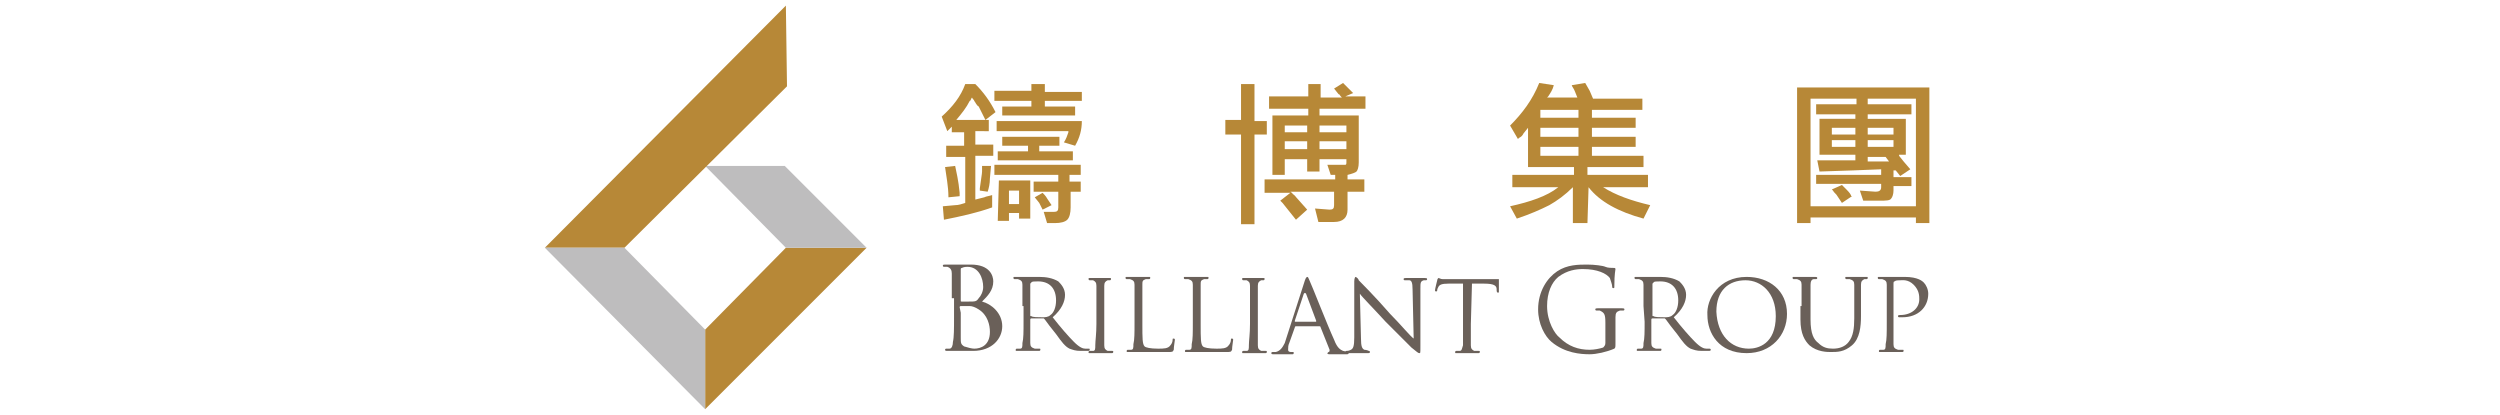 <?xml version="1.0" encoding="utf-8"?>
<!-- Generator: Adobe Illustrator 21.1.0, SVG Export Plug-In . SVG Version: 6.00 Build 0)  -->
<svg version="1.1" id="Layer_1" xmlns="http://www.w3.org/2000/svg" xmlns:xlink="http://www.w3.org/1999/xlink" x="0px" y="0px"
	 viewBox="0 0 223 37" enable-background="new 0 0 223 37" xml:space="preserve">
<g id="XMLID_3374_">
	<g id="XMLID_3381_" display="none">
		<g id="XMLID_3382_" display="inline">
			<path id="XMLID_3752_" fill="#6A6059" d="M84.9,26.4c0-1.6,0-1.9,0-2.2c0-0.3-0.1-0.5-0.4-0.6c-0.1,0-0.3,0-0.3,0s-0.1,0-0.1-0.1
				s0.1-0.1,0.2-0.1c0.5,0,1.1,0,1.1,0c0.2,0,0.6,0,1.1,0c1.7,0,2,1,2,1.5c0,0.8-0.5,1.3-0.9,1.8c0.7,0.2,1.7,0.9,1.7,2.1
				c0,1.1-0.8,2.2-2.6,2.2c-0.1,0-0.4,0-0.7,0c-0.3,0-0.6,0-0.6,0s-0.2,0-0.4,0c-0.2,0-0.4,0-0.6,0c-0.1,0-0.2,0-0.2-0.1
				c0,0,0-0.1,0.1-0.1s0.2,0,0.3,0c0.2,0,0.3-0.3,0.3-0.6C85,29.8,85,29,85,28L84.9,26.4L84.9,26.4z M85.7,26.7c0,0.1,0,0.1,0.1,0.1
				s0.2,0,0.6,0c0.6,0,0.7,0,0.9-0.3c0.2-0.2,0.4-0.6,0.4-1c0-0.8-0.4-1.7-1.4-1.7c-0.1,0-0.3,0-0.5,0.1c-0.1,0-0.1,0.1-0.1,0.1
				V26.7z M85.7,27.7c0,0.8,0,2,0,2.2c0,0.5,0,0.6,0.3,0.8c0.3,0.1,0.7,0.2,0.9,0.2c0.5,0,1.4-0.3,1.4-1.4c0-0.6-0.2-1.5-1-2
				c-0.3-0.2-0.6-0.3-0.8-0.3c-0.1,0-0.6,0-0.8,0c0,0-0.1,0-0.1,0.1L85.7,27.7L85.7,27.7z"/>
			<path id="XMLID_3748_" fill="#6A6059" d="M91.4,27.1c0-1.3,0-1.6,0-1.8c0-0.3-0.1-0.4-0.4-0.5c-0.1,0-0.2,0-0.3,0
				c0,0-0.1,0-0.1-0.1s0-0.1,0.1-0.1c0.4,0,1,0,1,0c0.1,0,0.8,0,1.1,0c0.6,0,1.2,0.1,1.7,0.4c0.2,0.2,0.6,0.6,0.6,1.2
				s-0.3,1.2-1.1,2c0.7,0.9,1.3,1.7,1.9,2.2c0.5,0.5,0.8,0.6,1,0.6s0.3,0,0.3,0c0.1,0,0.1,0,0.1,0.1s-0.1,0.1-0.2,0.1h-0.6
				c-0.5,0-0.7-0.1-0.9-0.2c-0.4-0.2-0.7-0.6-1.2-1.3c-0.4-0.5-0.8-1-1-1.2l-0.1-0.1h-1.1c0,0-0.1,0-0.1,0.1v0.2c0,0.8,0,1.5,0,1.8
				s0.1,0.4,0.4,0.5c0.1,0,0.3,0,0.4,0s0.1,0,0.1,0.1c0,0,0,0.1-0.1,0.1c-0.5,0-1,0-1.1,0c0,0-0.6,0-0.9,0c-0.1,0-0.1,0-0.1-0.1
				c0,0,0-0.1,0.1-0.1s0.2,0,0.3,0c0.2,0,0.2-0.2,0.2-0.5c0.1-0.4,0.1-1,0.1-1.9v-1.5H91.4z M92.2,27.9c0,0.1,0,0.1,0.1,0.1
				c0.1,0.1,0.6,0.1,1,0.1c0.2,0,0.5,0,0.7-0.2c0.3-0.2,0.5-0.7,0.5-1.3c0-1.1-0.6-1.7-1.5-1.7c-0.3,0-0.5,0-0.6,0.1l-0.1,0.1
				L92.2,27.9L92.2,27.9z"/>
			<path id="XMLID_3717_" fill="#6A6059" d="M99,28.6c0,0.8,0,1.5,0,1.9c0,0.3,0.1,0.4,0.3,0.5c0.1,0,0.3,0,0.4,0s0.1,0,0.1,0.1
				c0,0,0,0.1-0.1,0.1c-0.5,0-1.1,0-1.1,0c-0.1,0-0.6,0-0.9,0c-0.1,0-0.1,0-0.1-0.1c0,0,0-0.1,0.1-0.1s0.2,0,0.3,0
				c0.2,0,0.2-0.2,0.2-0.5c0-0.4,0.1-1,0.1-1.9v-1.5c0-1.3,0-1.6,0-1.8c0-0.3-0.1-0.4-0.3-0.5c-0.1,0-0.2,0-0.3,0c0,0-0.1,0-0.1-0.1
				s0-0.1,0.1-0.1c0.3,0,0.8,0,0.9,0c0,0,0.6,0,0.9,0c0.1,0,0.1,0,0.1,0.1c0,0,0,0.1-0.1,0.1s-0.1,0-0.2,0C99.1,24.9,99,25,99,25.3
				s0,0.5,0,1.8V28.6z"/>
			<path id="XMLID_3715_" fill="#6A6059" d="M102.4,28.7c0,1.3,0,1.8,0.2,1.9c0.1,0.1,0.5,0.2,1.2,0.2c0.5,0,0.9,0,1.1-0.3
				c0.1-0.1,0.2-0.3,0.2-0.5c0-0.1,0-0.1,0.1-0.1c0,0,0.1,0,0.1,0.1s-0.1,0.6-0.1,0.9c-0.1,0.2-0.1,0.2-0.6,0.2c-0.6,0-1.1,0-1.5,0
				s-0.7,0-1,0c0,0-0.2,0-0.4,0c-0.2,0-0.4,0-0.5,0s-0.1,0-0.1-0.1c0,0,0-0.1,0.1-0.1s0.2,0,0.3,0c0.2,0,0.2-0.2,0.2-0.5
				c0.1-0.4,0.1-1,0.1-1.9V27c0-1.3,0-1.6,0-1.8c0-0.3-0.1-0.4-0.4-0.5c-0.1,0-0.2,0-0.3,0c0,0-0.1,0-0.1-0.1s0-0.1,0.1-0.1
				c0.4,0,1,0,1,0s0.7,0,1,0c0.1,0,0.1,0,0.1,0.1c0,0,0,0.1-0.1,0.1s-0.2,0-0.3,0c-0.3,0.1-0.3,0.2-0.3,0.5s0,0.5,0,1.8L102.4,28.7
				L102.4,28.7z"/>
			<path id="XMLID_3711_" fill="#6A6059" d="M107.5,28.7c0,1.3,0,1.8,0.2,1.9c0.1,0.1,0.5,0.2,1.2,0.2c0.5,0,0.9,0,1.1-0.3
				c0.1-0.1,0.2-0.3,0.2-0.5c0-0.1,0-0.1,0.1-0.1c0,0,0.1,0,0.1,0.1s-0.1,0.6-0.1,0.9c-0.1,0.2-0.1,0.2-0.6,0.2c-0.6,0-1.1,0-1.5,0
				s-0.7,0-1,0c0,0-0.2,0-0.4,0c-0.2,0-0.4,0-0.5,0s-0.1,0-0.1-0.1c0,0,0-0.1,0.1-0.1s0.2,0,0.3,0c0.2,0,0.2-0.2,0.2-0.5
				c0.1-0.4,0.1-1,0.1-1.9V27c0-1.3,0-1.6,0-1.8c0-0.3-0.1-0.4-0.4-0.5c-0.1,0-0.2,0-0.3,0c0,0-0.1,0-0.1-0.1s0-0.1,0.1-0.1
				c0.4,0,1,0,1,0s0.7,0,1,0c0.1,0,0.1,0,0.1,0.1c0,0,0,0.1-0.1,0.1s-0.2,0-0.3,0c-0.3,0.1-0.3,0.2-0.3,0.5s0,0.5,0,1.8L107.5,28.7
				L107.5,28.7z"/>
			<path id="XMLID_3702_" fill="#6A6059" d="M112.9,28.6c0,0.8,0,1.5,0,1.9c0,0.3,0.1,0.4,0.3,0.5c0.1,0,0.3,0,0.4,0s0.1,0,0.1,0.1
				c0,0,0,0.1-0.1,0.1c-0.5,0-1.1,0-1.1,0c-0.1,0-0.6,0-0.9,0c-0.1,0-0.1,0-0.1-0.1c0,0,0-0.1,0.1-0.1s0.2,0,0.3,0
				c0.2,0,0.2-0.2,0.2-0.5c0-0.4,0.1-1,0.1-1.9v-1.5c0-1.3,0-1.6,0-1.8c0-0.3-0.1-0.4-0.3-0.5c-0.1,0-0.2,0-0.3,0c0,0-0.1,0-0.1-0.1
				s0-0.1,0.1-0.1c0.3,0,0.8,0,0.9,0c0,0,0.6,0,0.9,0c0.1,0,0.1,0,0.1,0.1c0,0,0,0.1-0.1,0.1s-0.1,0-0.2,0c-0.2,0.1-0.3,0.2-0.3,0.5
				s0,0.5,0,1.8V28.6z"/>
			<path id="XMLID_3594_" fill="#6A6059" d="M117.3,24.8c0.1-0.3,0.2-0.3,0.2-0.3c0.1,0,0.1,0.1,0.2,0.3c0.2,0.4,1.6,3.9,2.1,5.2
				c0.3,0.8,0.6,0.9,0.8,0.9c0.1,0,0.3,0.1,0.4,0.1s0.1,0,0.1,0.1s-0.1,0.1-0.2,0.1s-0.8,0-1.4,0c-0.2,0-0.3,0-0.3-0.1
				c0,0,0,0,0.1-0.1c0.1,0,0.1-0.1,0.1-0.2l-0.8-2c0,0,0-0.1-0.1-0.1h-2c0,0-0.1,0-0.1,0.1l-0.5,1.4c-0.1,0.2-0.1,0.4-0.1,0.6
				s0.2,0.2,0.3,0.2h0.1c0.1,0,0.1,0,0.1,0.1s-0.1,0.1-0.1,0.1c-0.2,0-0.7,0-0.8,0c-0.1,0-0.5,0-0.9,0c-0.1,0-0.2,0-0.2-0.1
				c0,0,0-0.1,0.1-0.1s0.2,0,0.3,0c0.4-0.1,0.6-0.4,0.7-0.8L117.3,24.8z M118.3,28.4C118.4,28.4,118.4,28.4,118.3,28.4l-0.8-2.4
				c-0.1-0.1-0.1-0.1-0.2,0l-0.8,2.3v0.1H118.3z"/>
			<path id="XMLID_3536_" fill="#6A6059" d="M122.7,30c0,0.7,0.1,0.9,0.3,1c0.2,0,0.4,0.1,0.4,0.1s0.1,0,0.1,0.1s-0.1,0.1-0.2,0.1
				c-0.5,0-0.9,0-0.9,0c-0.1,0-0.5,0-0.9,0c-0.1,0-0.1,0-0.1-0.1c0,0,0-0.1,0.1-0.1s0.2,0,0.4-0.1c0.2-0.1,0.3-0.3,0.3-1.1V25
				c0-0.3,0.1-0.4,0.1-0.4c0.1,0,0.3,0.2,0.3,0.3c0.1,0.1,1.4,1.5,2.8,2.9c0.9,0.9,1.8,1.9,2.1,2.2l-0.1-4.3c0-0.6-0.1-0.7-0.3-0.8
				c-0.2,0-0.4,0-0.4,0c-0.1,0-0.1-0.1-0.1-0.1c0-0.1,0.1-0.1,0.2-0.1c0.4,0,0.8,0,0.9,0s0.4,0,0.8,0c0.1,0,0.2,0,0.2,0.1
				c0,0,0,0.1-0.1,0.1c0,0-0.1,0-0.2,0c-0.3,0.1-0.3,0.2-0.3,0.7v5c0,0.6,0,0.6-0.1,0.6s-0.2-0.1-0.7-0.5c-0.1-0.1-1.4-1.3-2.3-2.3
				c-1-1.1-2-2.1-2.3-2.4L122.7,30z"/>
			<path id="XMLID_3530_" fill="#6A6059" d="M132.3,28.6c0,0.8,0,1.5,0,1.9c0,0.3,0.1,0.4,0.3,0.5c0.1,0,0.3,0,0.4,0
				c0.1,0,0.1,0,0.1,0.1c0,0,0,0.1-0.1,0.1c-0.5,0-1,0-1.1,0c0,0-0.7,0-0.9,0c-0.1,0-0.1,0-0.1-0.1c0,0,0-0.1,0.1-0.1s0.2,0,0.3,0
				c0.2,0,0.2-0.2,0.3-0.5c0-0.4,0-1,0-1.9V25h-1.3c-0.6,0-0.8,0.1-0.9,0.3c-0.1,0.2-0.1,0.2-0.1,0.3c0,0.1-0.1,0.1-0.1,0.1
				s-0.1,0-0.1-0.1s0.2-0.9,0.2-0.9c0-0.1,0.1-0.2,0.1-0.2c0.1,0,0.2,0.1,0.4,0.1c0.3,0,0.6,0,0.7,0h3.3c0.3,0,0.5,0,0.6,0
				s0.2,0,0.3,0v0.1c0,0.3,0,0.9,0,1s0,0.1-0.1,0.1s-0.1,0-0.1-0.2v-0.1c0-0.3-0.2-0.5-1.1-0.5h-1.1L132.3,28.6L132.3,28.6z"/>
			<path id="XMLID_3527_" fill="#6A6059" d="M144.5,28.6c0-0.8-0.1-0.9-0.5-1c-0.1,0-0.3,0-0.3,0s-0.1,0-0.1-0.1s0.1-0.1,0.2-0.1
				c0.5,0,1.1,0,1.1,0c0.1,0,0.7,0,1,0c0.1,0,0.2,0,0.2,0.1c0,0,0,0.1-0.1,0.1s-0.1,0-0.3,0c-0.3,0.1-0.4,0.2-0.4,0.6
				c0,0.3,0,0.6,0,1v1.1c0,0.5,0,0.5-0.1,0.5c-0.6,0.3-1.6,0.5-2.1,0.5c-0.8,0-2.2-0.1-3.3-1.1c-0.6-0.5-1.2-1.6-1.2-2.9
				c0-1.6,0.8-2.8,1.7-3.3c0.9-0.6,1.9-0.6,2.7-0.6c0.6,0,1.4,0.1,1.5,0.2c0.2,0.1,0.6,0.1,0.8,0.1c0.1,0,0.1,0.1,0.1,0.1
				c0,0.1-0.1,0.4-0.1,1.4c0,0.2,0,0.2-0.1,0.2s-0.1-0.1-0.1-0.2s-0.1-0.4-0.2-0.7c-0.3-0.4-1.1-0.8-2.4-0.8c-0.6,0-1.4,0.1-2.2,0.7
				c-0.6,0.5-1,1.4-1,2.6c0,1.4,0.7,2.4,1.1,2.8c0.8,0.8,1.7,1.1,2.6,1.1c0.4,0,0.9-0.1,1.1-0.2c0.1-0.1,0.2-0.2,0.2-0.4v-1.7H144.5
				z"/>
			<path id="XMLID_3496_" fill="#6A6059" d="M148.2,27.1c0-1.3,0-1.6,0-1.8c0-0.3-0.1-0.4-0.4-0.5c-0.1,0-0.2,0-0.3,0
				c0,0-0.1,0-0.1-0.1s0-0.1,0.1-0.1c0.4,0,1,0,1,0c0.1,0,0.8,0,1.1,0c0.6,0,1.2,0.1,1.7,0.4c0.2,0.2,0.6,0.6,0.6,1.2
				s-0.3,1.2-1.1,2c0.7,0.9,1.3,1.7,1.9,2.2c0.5,0.5,0.8,0.6,1,0.6s0.3,0,0.3,0c0.1,0,0.1,0,0.1,0.1s-0.1,0.1-0.2,0.1h-0.6
				c-0.5,0-0.7-0.1-0.9-0.2c-0.4-0.2-0.7-0.6-1.2-1.3c-0.4-0.5-0.8-1-1-1.2l-0.1-0.1H149c0,0-0.1,0-0.1,0.1v0.2c0,0.8,0,1.5,0,1.8
				s0.1,0.4,0.4,0.5c0.1,0,0.3,0,0.4,0c0.1,0,0.1,0,0.1,0.1c0,0,0,0.1-0.1,0.1c-0.5,0-1,0-1.1,0c0,0-0.6,0-0.9,0
				c-0.1,0-0.1,0-0.1-0.1c0,0,0-0.1,0.1-0.1s0.2,0,0.3,0c0.2,0,0.2-0.2,0.2-0.5c0.1-0.4,0.1-1,0.1-1.9L148.2,27.1L148.2,27.1z
				 M149,27.9c0,0.1,0,0.1,0.1,0.1c0.1,0.1,0.6,0.1,1,0.1c0.2,0,0.5,0,0.7-0.2c0.3-0.2,0.5-0.7,0.5-1.3c0-1.1-0.6-1.7-1.5-1.7
				c-0.3,0-0.5,0-0.6,0.1l-0.1,0.1L149,27.9L149,27.9z"/>
			<path id="XMLID_3387_" fill="#6A6059" d="M157.6,24.5c2,0,3.5,1.2,3.5,3.2c0,1.9-1.4,3.5-3.6,3.5c-2.4,0-3.5-1.8-3.5-3.4
				C154.1,26.5,155.2,24.5,157.6,24.5z M157.8,30.9c0.8,0,2.4-0.4,2.4-2.9c0-2.1-1.2-3.1-2.7-3.1s-2.5,0.9-2.5,2.8
				C155,29.6,156.2,30.9,157.8,30.9z"/>
			<path id="XMLID_3385_" fill="#6A6059" d="M162.8,27.1c0-1.3,0-1.6,0-1.8c0-0.3-0.1-0.4-0.4-0.5c-0.1,0-0.2,0-0.3,0
				c0,0-0.1,0-0.1-0.1s0-0.1,0.1-0.1c0.4,0,0.9,0,1,0s0.6,0,0.9,0c0.1,0,0.2,0,0.2,0.1c0,0,0,0.1-0.1,0.1s-0.1,0-0.2,0
				c-0.2,0-0.3,0.2-0.3,0.5s0,0.5,0,1.8v1.2c0,1.2,0.3,1.8,0.7,2.1c0.4,0.4,0.8,0.5,1.3,0.5s1.1-0.2,1.4-0.6
				c0.4-0.5,0.5-1.2,0.5-2.1v-1.1c0-1.3,0-1.6,0-1.8c0-0.3-0.1-0.4-0.4-0.5c-0.1,0-0.2,0-0.3,0c0,0-0.1,0-0.1-0.1s0-0.1,0.1-0.1
				c0.4,0,0.9,0,1,0s0.5,0,0.7,0c0.1,0,0.1,0,0.1,0.1c0,0,0,0.1-0.1,0.1s-0.1,0-0.2,0c-0.2,0.1-0.3,0.2-0.3,0.5s0,0.5,0,1.8V28
				c0,0.9-0.1,2-0.8,2.6c-0.6,0.6-1.3,0.6-1.9,0.6c-0.3,0-1.2,0-1.8-0.6c-0.4-0.4-0.8-1-0.8-2.2v-1.3H162.8z"/>
			<path id="XMLID_3383_" fill="#6A6059" d="M170.6,27.1c0-1.3,0-1.6,0-1.8c0-0.3-0.1-0.4-0.4-0.5c-0.1,0-0.2,0-0.3,0
				c0,0-0.1,0-0.1-0.1s0-0.1,0.1-0.1c0.4,0,1,0,1,0c0.2,0,0.9,0,1.3,0c1.1,0,1.5,0.4,1.7,0.5c0.2,0.2,0.4,0.6,0.4,1
				c0,1.2-0.9,2-2.3,2c-0.1,0-0.2,0-0.3,0c0,0-0.1,0-0.1-0.1s0.1-0.1,0.2-0.1c1,0,1.6-0.6,1.6-1.4c0-0.3,0-0.8-0.5-1.3
				s-1-0.4-1.2-0.4s-0.4,0-0.5,0.1c-0.1,0-0.1,0.1-0.1,0.2v3.5c0,0.8,0,1.5,0,1.9c0,0.3,0.1,0.4,0.4,0.5c0.1,0,0.3,0,0.4,0
				c0.1,0,0.1,0,0.1,0.1c0,0,0,0.1-0.1,0.1c-0.5,0-1.1,0-1.1,0s-0.6,0-0.9,0c-0.1,0-0.1,0-0.1-0.1c0,0,0-0.1,0.1-0.1s0.2,0,0.3,0
				c0.2,0,0.2-0.2,0.2-0.5c0.1-0.4,0.1-1,0.1-1.9v-1.5H170.6z"/>
		</g>
		<g id="XMLID_6249_" display="inline">
			<g id="XMLID_6250_">
				<path id="XMLID_6353_" fill="#B88836" d="M88.6,18.7c-1.4,0.5-2.9,0.8-4.4,1.1L84,18.6l1.1-0.1c0.3,0,0.6-0.1,0.9-0.2v-4.2h-1.8
					V13H86v-1.2h-1.1v-0.5l-0.4,0.4L84,10.5c1-0.9,1.7-1.9,2.1-2.9H87c0.7,0.7,1.3,1.5,1.8,2.5l-0.9,0.7l-0.6-1.2
					C87.2,9.4,87,9.2,86.9,9c0-0.1-0.1-0.2-0.2-0.3C86.6,8.8,86.6,9,86.5,9c-0.3,0.6-0.7,1.1-1.2,1.7h3v1H87V13h1.6v1.1H87v4
					l0.8-0.2c0.2-0.1,0.5-0.1,0.7-0.2L88.6,18.7z M84.6,17.8c0-1.1-0.2-2-0.3-2.7l0.9-0.1c0.1,0.5,0.3,1.3,0.4,2.4
					c0,0.1,0,0.2,0,0.3L84.6,17.8z M88.5,14.9L88.4,16c0,0.5-0.1,1-0.2,1.3l-0.9-0.1c0-0.1,0-0.2,0-0.2c0.1-0.8,0.2-1.3,0.2-1.5
					c0-0.3,0-0.4,0-0.5L88.5,14.9z M93.3,7.5v0.7h3.3v0.9h-3.3v0.5h2.8v0.9h-6.6V9.6h2.7V9.1h-3.4V8.2h3.4V7.5H93.3z M95.7,17.3v1.2
					v0.2c0,0.5-0.1,0.9-0.3,1.1c-0.2,0.2-0.6,0.3-1.2,0.3h-0.7l-0.3-1h1c0.3,0,0.4-0.1,0.4-0.4v-1.4h-2.3v-0.9h2.2v-0.6h-5.8v-0.9
					h7.8v0.9h-1v0.6h1v0.9C96.5,17.3,95.7,17.3,95.7,17.3z M95,12.8c0.2-0.3,0.3-0.6,0.4-0.9c0,0,0,0,0-0.1h-6.5v-0.9h7.7
					c0,0.8-0.2,1.5-0.6,2.2L95,12.8z M94.7,12.3v0.8h-1.8v0.5H96v0.8h-7v-0.8h2.7v-0.5h-2.3v-0.8H94.7z M89.1,16.3H92v3.5h-1v-0.6
					h-0.9V20h-1V16.3z M91,17.1h-0.9v1.2H91V17.1z M93.1,18.9c-0.1-0.2-0.2-0.4-0.3-0.6l-0.4-0.5l0.7-0.4c0.1,0.1,0.3,0.3,0.4,0.5
					l0.4,0.6L93.1,18.9z"/>
				<path id="XMLID_6268_" fill="#B88836" d="M101.2,12v-1.2h1.4V7.5h1.2v3.3h1.1V12h-1.1v8.1h-1.2V12H101.2z M109.8,7.5v1.2h1.9
					l-0.1-0.1c-0.1-0.1-0.1-0.2-0.2-0.2L111,8l0.9-0.5l0.5,0.4c0.1,0.1,0.2,0.2,0.4,0.4l0.1,0.1L112,8.7h1.8v1.1h-4.1v0.6h3.5v4v0.3
					c0,0.4-0.1,0.7-0.2,0.8s-0.4,0.2-0.8,0.3v0.4h1.6v1.1h-1.6v1.3v0.3c0,0.8-0.4,1.1-1.2,1.1h-1.4l-0.3-1.2l1.3,0.1
					c0.3,0,0.4-0.1,0.4-0.4v-1.2h-3.9c0.1,0.1,0.2,0.1,0.2,0.2c0.2,0.1,0.3,0.3,0.5,0.5l0.8,0.9l-1,0.9c-0.4-0.5-0.8-1-1.3-1.5
					l-0.2-0.2l0.9-0.7h-2.4v-1.1h6.4v-0.4h-0.4l-0.3-0.9h1.3c0.1,0,0.2,0,0.3,0c0.1,0,0.1-0.1,0.1-0.3v-0.2h-2.4v1.2h-1.2v-1.2h-2.1
					v1.4h-1.1v-5.4h3.2V9.7H105v-1h3.6V7.5H109.8z M108.6,11.9v-0.6h-2.1v0.6H108.6z M108.6,13.4v-0.7h-2.1v0.7H108.6z M112.1,11.9
					v-0.6h-2.4v0.6H112.1z M112.1,13.4v-0.7h-2.4v0.7H112.1z"/>
				<path id="XMLID_6260_" fill="#B88836" d="M125.4,20.1h-1.3v-3.3c-0.7,0.7-1.4,1.2-2.1,1.6c-0.8,0.4-1.8,0.8-3,1.2l-0.6-1.1
					c1.9-0.4,3.3-0.9,4.4-1.7h-4.2v-1.1h5.5V15H120v-3.6l-0.4,0.5c-0.1,0.2-0.2,0.3-0.4,0.4l-0.1,0.1l-0.8-1.2
					c1.1-1.1,2-2.4,2.7-3.8l1.3,0.2c-0.1,0.4-0.3,0.7-0.5,1c0,0,0,0.1-0.1,0.1h2.7l-0.2-0.5c-0.1-0.3-0.3-0.5-0.3-0.6l1.3-0.2
					l0.4,0.7l0.3,0.7h4.4v1h-4.5v0.7h3.9v0.9h-3.9v0.8h3.9v0.9h-3.9V14h4.7v1.1h-5.1v0.7h5.4v1.1h-4.1c1.1,0.7,2.5,1.3,4.3,1.6
					l-0.6,1.2c-2.3-0.6-3.9-1.6-5-2.8C125.4,16.9,125.4,20.1,125.4,20.1z M124.7,10.6V9.9h-3.4v0.7
					C121.3,10.6,124.7,10.6,124.7,10.6z M124.7,12.3v-0.8h-3.4v0.8H124.7z M124.7,14v-0.8h-3.4V14H124.7z"/>
				<path id="XMLID_6251_" fill="#B88836" d="M135.9,7.8h11.9v12.3h-1.2v-0.6H137v0.6h-1.2V7.8H135.9z M145.1,14l0.4,0.5l0.6,0.7
					l-0.9,0.6l-0.4-0.5h-0.2v0.6h1.7v0.9h-1.7v0.4v0.2c0,0.3-0.1,0.6-0.2,0.7c-0.2,0.2-0.5,0.2-1,0.2h-1.5l-0.3-0.9l1.4,0.1
					c0.3,0,0.5-0.1,0.5-0.4v-0.3h-5.9v-0.9h5.9v-0.6l-2.6,0.1l-3,0.1l-0.2-1h1.8h1.8V14H138v-3.3h3.2v-0.5h-3.6V9.4h3.6V8.8h-4.1
					v9.7h9.6V8.8h-4.4v0.5h3.9v0.9h-4v0.5h3.4V14H145.1z M140,18.3l-0.4-0.6c-0.1-0.2-0.3-0.3-0.4-0.5l-0.1-0.1l0.9-0.4l0.4,0.4
					c0.1,0.1,0.3,0.3,0.4,0.5l0.1,0.1L140,18.3z M139.1,11.5V12h2.2v-0.6h-2.2V11.5z M139.1,12.6v0.6h2.2v-0.6H139.1z M142.3,11.5
					V12h2.4v-0.6h-2.4V11.5z M142.3,12.6v0.6h2.4v-0.6H142.3z M142.3,14v0.5h1.1h0.9l-0.3-0.4h-1.7V14z"/>
			</g>
		</g>
	</g>
	<g id="XMLID_3375_">
		<g id="XMLID_3376_">
			<polygon id="XMLID_3380_" fill="#B78837" points="77.3,22.1 62.9,36.5 62.9,29.4 70.1,22.1 			"/>
			<polygon id="XMLID_3379_" fill="#BEBDBE" points="70,14.8 77.3,22.1 70.1,22.1 62.9,14.8 			"/>
			<polygon id="XMLID_3378_" fill="#B78837" points="48.6,22.1 70.1,0.5 70.2,7.7 55.7,22.1 			"/>
			<polygon id="XMLID_3377_" fill="#BEBDBE" points="62.9,36.5 48.6,22.1 55.7,22.1 62.9,29.4 			"/>
		</g>
	</g>
	<g>
		<path fill="#6A6059" d="M84.9,26.6c0-1.6,0-1.9,0-2.2c0-0.3-0.1-0.5-0.4-0.6c-0.1,0-0.3,0-0.3,0s-0.1,0-0.1-0.1s0.1-0.1,0.2-0.1
			c0.5,0,1.1,0,1.2,0c0.2,0,0.6,0,1.1,0c1.7,0,2,1,2,1.5c0,0.8-0.5,1.3-1,1.8c0.8,0.2,1.8,1,1.8,2.2c0,1.1-0.9,2.2-2.6,2.2
			c-0.1,0-0.4,0-0.7,0c-0.3,0-0.6,0-0.6,0s-0.2,0-0.4,0c-0.2,0-0.4,0-0.6,0c-0.1,0-0.2,0-0.2-0.1c0,0,0-0.1,0.1-0.1s0.2,0,0.3,0
			c0.2,0,0.3-0.3,0.3-0.6c0.1-0.4,0.1-1.2,0.1-2.2v-1.7H84.9z M85.7,26.8c0,0.1,0,0.1,0.1,0.1s0.2,0,0.6,0c0.6,0,0.7,0,0.9-0.3
			c0.2-0.2,0.4-0.6,0.4-1c0-0.8-0.4-1.8-1.4-1.8c-0.1,0-0.3,0-0.5,0.1c-0.1,0-0.1,0.1-0.1,0.1V26.8z M85.7,27.9c0,0.8,0,2.1,0,2.2
			c0,0.5,0,0.6,0.3,0.8c0.3,0.1,0.7,0.2,0.9,0.2c0.6,0,1.4-0.3,1.4-1.5c0-0.6-0.2-1.5-1-2c-0.3-0.2-0.6-0.3-0.8-0.3
			c-0.1,0-0.6,0-0.8,0c0,0-0.1,0-0.1,0.1L85.7,27.9L85.7,27.9z"/>
		<path fill="#6A6059" d="M91.2,27.3c0-1.3,0-1.6,0-1.9s-0.1-0.4-0.4-0.5c-0.1,0-0.2,0-0.3,0c0,0-0.1,0-0.1-0.1s0-0.1,0.1-0.1
			c0.4,0,1,0,1.1,0s0.8,0,1.1,0c0.6,0,1.2,0.1,1.7,0.4c0.2,0.2,0.6,0.6,0.6,1.2s-0.3,1.3-1.1,2c0.7,0.9,1.4,1.7,1.9,2.2
			s0.8,0.6,1,0.6s0.3,0,0.3,0c0.1,0,0.1,0,0.1,0.1s-0.1,0.1-0.2,0.1h-0.6c-0.5,0-0.7-0.1-1-0.2c-0.4-0.2-0.7-0.6-1.2-1.3
			c-0.4-0.5-0.8-1-1-1.3l-0.1-0.1H92c0,0-0.1,0-0.1,0.1v0.2c0,0.8,0,1.5,0,1.9c0,0.3,0.1,0.4,0.4,0.5c0.1,0,0.3,0,0.4,0
			s0.1,0,0.1,0.1c0,0,0,0.1-0.1,0.1c-0.5,0-1.1,0-1.1,0s-0.6,0-0.9,0c-0.1,0-0.1,0-0.1-0.1c0,0,0-0.1,0.1-0.1s0.2,0,0.3,0
			c0.2,0,0.2-0.2,0.2-0.5c0.1-0.4,0.1-1,0.1-1.9v-1.4H91.2z M91.9,28.1c0,0.1,0,0.1,0.1,0.1c0.1,0.1,0.6,0.1,1,0.1
			c0.2,0,0.5,0,0.7-0.2c0.3-0.2,0.5-0.7,0.5-1.3c0-1.1-0.6-1.7-1.6-1.7c-0.3,0-0.6,0-0.6,0.1l-0.1,0.1V28.1z"/>
		<path fill="#6A6059" d="M98.5,28.9c0,0.8,0,1.5,0,1.9c0,0.3,0.1,0.4,0.3,0.5c0.1,0,0.3,0,0.4,0s0.1,0,0.1,0.1c0,0,0,0.1-0.1,0.1
			c-0.5,0-1.1,0-1.1,0c-0.1,0-0.6,0-0.9,0c-0.1,0-0.1,0-0.1-0.1c0,0,0-0.1,0.1-0.1s0.2,0,0.3,0c0.2,0,0.2-0.2,0.2-0.5
			c0-0.4,0.1-1,0.1-1.9v-1.5c0-1.3,0-1.6,0-1.9s-0.1-0.4-0.3-0.5c-0.1,0-0.2,0-0.3,0c0,0-0.1,0-0.1-0.1s0-0.1,0.1-0.1
			c0.3,0,0.9,0,0.9,0s0.6,0,0.9,0c0.1,0,0.1,0,0.1,0.1c0,0,0,0.1-0.1,0.1s-0.1,0-0.2,0c-0.2,0.1-0.3,0.2-0.3,0.5s0,0.5,0,1.9V28.9z"
			/>
		<path fill="#6A6059" d="M101.9,28.9c0,1.3,0,1.8,0.2,2c0.1,0.1,0.5,0.2,1.2,0.2c0.5,0,0.9,0,1.1-0.3c0.1-0.1,0.2-0.3,0.2-0.5
			c0-0.1,0-0.1,0.1-0.1c0,0,0.1,0,0.1,0.1s-0.1,0.6-0.1,0.9c-0.1,0.2-0.1,0.2-0.6,0.2c-0.6,0-1.1,0-1.6,0c-0.4,0-0.7,0-1,0
			c0,0-0.2,0-0.4,0c-0.2,0-0.4,0-0.5,0s-0.1,0-0.1-0.1c0,0,0-0.1,0.1-0.1s0.2,0,0.3,0c0.2,0,0.2-0.2,0.2-0.5c0.1-0.4,0.1-1,0.1-1.9
			v-1.5c0-1.3,0-1.6,0-1.9s-0.1-0.4-0.4-0.5c-0.1,0-0.2,0-0.3,0c0,0-0.1,0-0.1-0.1s0-0.1,0.1-0.1c0.4,0,1,0,1,0s0.7,0,1,0
			c0.1,0,0.1,0,0.1,0.1c0,0,0,0.1-0.1,0.1s-0.2,0-0.3,0c-0.3,0.1-0.3,0.2-0.3,0.5s0,0.5,0,1.9L101.9,28.9L101.9,28.9z"/>
		<path fill="#6A6059" d="M107.1,28.9c0,1.3,0,1.8,0.2,2c0.1,0.1,0.5,0.2,1.2,0.2c0.5,0,0.9,0,1.1-0.3c0.1-0.1,0.2-0.3,0.2-0.5
			c0-0.1,0-0.1,0.1-0.1c0,0,0.1,0,0.1,0.1s-0.1,0.6-0.1,0.9c-0.1,0.2-0.1,0.2-0.6,0.2c-0.6,0-1.1,0-1.6,0c-0.4,0-0.7,0-1,0
			c0,0-0.2,0-0.4,0c-0.2,0-0.4,0-0.5,0s-0.1,0-0.1-0.1c0,0,0-0.1,0.1-0.1s0.2,0,0.3,0c0.2,0,0.2-0.2,0.2-0.5c0.1-0.4,0.1-1,0.1-1.9
			v-1.5c0-1.3,0-1.6,0-1.9s-0.1-0.4-0.4-0.5c-0.1,0-0.2,0-0.3,0c0,0-0.1,0-0.1-0.1s0-0.1,0.1-0.1c0.4,0,1,0,1,0s0.7,0,1,0
			c0.1,0,0.1,0,0.1,0.1c0,0,0,0.1-0.1,0.1s-0.2,0-0.3,0c-0.3,0.1-0.3,0.2-0.3,0.5s0,0.5,0,1.9L107.1,28.9L107.1,28.9z"/>
		<path fill="#6A6059" d="M112.2,28.9c0,0.8,0,1.5,0,1.9c0,0.3,0.1,0.4,0.3,0.5c0.1,0,0.3,0,0.4,0s0.1,0,0.1,0.1c0,0,0,0.1-0.1,0.1
			c-0.5,0-1.1,0-1.1,0c-0.1,0-0.6,0-0.9,0c-0.1,0-0.1,0-0.1-0.1c0,0,0-0.1,0.1-0.1s0.2,0,0.3,0c0.2,0,0.2-0.2,0.2-0.5
			c0-0.4,0.1-1,0.1-1.9v-1.5c0-1.3,0-1.6,0-1.9s-0.1-0.4-0.3-0.5c-0.1,0-0.2,0-0.3,0c0,0-0.1,0-0.1-0.1s0-0.1,0.1-0.1
			c0.3,0,0.9,0,0.9,0s0.6,0,0.9,0c0.1,0,0.1,0,0.1,0.1c0,0,0,0.1-0.1,0.1s-0.1,0-0.2,0c-0.2,0.1-0.3,0.2-0.3,0.5s0,0.5,0,1.9V28.9z"
			/>
		<path fill="#6A6059" d="M116.4,25c0.1-0.3,0.2-0.3,0.2-0.3c0.1,0,0.1,0.1,0.2,0.3c0.2,0.4,1.6,4,2.2,5.3c0.3,0.8,0.6,0.9,0.8,1
			c0.1,0,0.3,0.1,0.4,0.1s0.1,0,0.1,0.1s-0.1,0.1-0.2,0.1s-0.8,0-1.4,0c-0.2,0-0.3,0-0.3-0.1c0,0,0,0,0.1-0.1c0.1,0,0.1-0.1,0.1-0.2
			l-0.8-2c0,0,0-0.1-0.1-0.1h-2.1c0,0-0.1,0-0.1,0.1l-0.5,1.4c-0.1,0.2-0.1,0.4-0.1,0.6s0.2,0.2,0.3,0.2h0.1c0.1,0,0.1,0,0.1,0.1
			s-0.1,0.1-0.1,0.1c-0.2,0-0.7,0-0.8,0c-0.1,0-0.5,0-0.9,0c-0.1,0-0.2,0-0.2-0.1c0,0,0-0.1,0.1-0.1s0.2,0,0.3,0
			c0.4-0.1,0.6-0.4,0.8-0.8L116.4,25z M117.4,28.6L117.4,28.6l-0.9-2.4c-0.1-0.1-0.1-0.1-0.2,0l-0.8,2.4v0.1h1.9V28.6z"/>
		<path fill="#6A6059" d="M121.4,30.2c0,0.7,0.1,0.9,0.3,1c0.2,0,0.4,0.1,0.4,0.1s0.1,0,0.1,0.1s-0.1,0.1-0.2,0.1c-0.5,0-0.9,0-1,0
			s-0.5,0-0.9,0c-0.1,0-0.1,0-0.1-0.1c0,0,0-0.1,0.1-0.1s0.2,0,0.4-0.1c0.2-0.1,0.3-0.3,0.3-1.1v-5c0-0.3,0.1-0.4,0.1-0.4
			c0.1,0,0.3,0.2,0.3,0.3c0.1,0.1,1.5,1.5,2.8,3c0.9,0.9,1.8,2,2.1,2.2l-0.1-4.4c0-0.6-0.1-0.8-0.3-0.8c-0.2,0-0.4,0-0.4,0
			c-0.1,0-0.1-0.1-0.1-0.1c0-0.1,0.1-0.1,0.2-0.1c0.4,0,0.8,0,0.9,0s0.4,0,0.8,0c0.1,0,0.2,0,0.2,0.1c0,0,0,0.1-0.1,0.1
			c0,0-0.1,0-0.2,0c-0.3,0.1-0.3,0.2-0.3,0.8v5.1c0,0.6,0,0.6-0.1,0.6s-0.2-0.1-0.7-0.5c-0.1-0.1-1.4-1.4-2.3-2.3
			c-1-1.1-2.1-2.2-2.3-2.5L121.4,30.2z"/>
		<path fill="#6A6059" d="M131.2,28.9c0,0.8,0,1.5,0,1.9c0,0.3,0.1,0.4,0.3,0.5c0.1,0,0.3,0,0.4,0c0.1,0,0.1,0,0.1,0.1
			c0,0,0,0.1-0.1,0.1c-0.5,0-1.1,0-1.1,0s-0.7,0-0.9,0c-0.1,0-0.1,0-0.1-0.1c0,0,0-0.1,0.1-0.1s0.2,0,0.3,0c0.2,0,0.2-0.2,0.3-0.5
			c0-0.4,0-1,0-1.9v-3.6h-1.3c-0.6,0-0.8,0.1-0.9,0.3c-0.1,0.2-0.1,0.2-0.1,0.3c0,0.1-0.1,0.1-0.1,0.1s-0.1,0-0.1-0.1
			s0.2-0.9,0.2-0.9c0-0.1,0.1-0.2,0.1-0.2c0.1,0,0.2,0.1,0.4,0.1c0.3,0,0.6,0,0.7,0h3.4c0.3,0,0.5,0,0.6,0s0.2,0,0.3,0V25
			c0,0.3,0,0.9,0,1s0,0.1-0.1,0.1c0,0-0.1,0-0.1-0.2v-0.1c0-0.3-0.2-0.5-1.1-0.5h-1.1L131.2,28.9L131.2,28.9z"/>
		<path fill="#6A6059" d="M143.2,28.8c0-0.8-0.1-0.9-0.5-1.1c-0.1,0-0.3,0-0.3,0s-0.1,0-0.1-0.1s0.1-0.1,0.2-0.1c0.5,0,1.1,0,1.2,0
			c0.1,0,0.7,0,1,0c0.1,0,0.2,0,0.2,0.1c0,0,0,0.1-0.1,0.1s-0.1,0-0.3,0c-0.3,0.1-0.4,0.2-0.4,0.6c0,0.3,0,0.6,0,1.1v1.1
			c0,0.5,0,0.5-0.1,0.6c-0.7,0.3-1.6,0.5-2.2,0.5c-0.8,0-2.2-0.1-3.4-1.1c-0.6-0.5-1.2-1.6-1.2-2.9c0-1.6,0.8-2.8,1.7-3.4
			s1.9-0.6,2.7-0.6c0.6,0,1.4,0.1,1.6,0.2c0.2,0.1,0.6,0.1,0.8,0.1c0.1,0,0.1,0.1,0.1,0.1c0,0.1-0.1,0.4-0.1,1.5
			c0,0.2,0,0.2-0.1,0.2s-0.1-0.1-0.1-0.2s-0.1-0.4-0.2-0.7c-0.3-0.4-1.1-0.8-2.4-0.8c-0.6,0-1.4,0.1-2.2,0.7c-0.6,0.5-1,1.4-1,2.6
			c0,1.4,0.7,2.5,1.1,2.8c0.8,0.8,1.7,1.1,2.7,1.1c0.4,0,0.9-0.1,1.2-0.2c0.1-0.1,0.2-0.2,0.2-0.4L143.2,28.8L143.2,28.8z"/>
		<path fill="#6A6059" d="M146.6,27.3c0-1.3,0-1.6,0-1.9s-0.1-0.4-0.4-0.5c-0.1,0-0.2,0-0.3,0c0,0-0.1,0-0.1-0.1s0-0.1,0.1-0.1
			c0.4,0,1,0,1.1,0s0.8,0,1.1,0c0.6,0,1.2,0.1,1.7,0.4c0.2,0.2,0.6,0.6,0.6,1.2s-0.3,1.3-1.1,2c0.7,0.9,1.4,1.7,1.9,2.2
			s0.8,0.6,1,0.6s0.3,0,0.3,0s0.1,0,0.1,0.1s-0.1,0.1-0.2,0.1h-0.6c-0.5,0-0.7-0.1-1-0.2c-0.4-0.2-0.7-0.6-1.2-1.3
			c-0.4-0.5-0.8-1-1-1.3l-0.1-0.1h-1.1c0,0-0.1,0-0.1,0.1v0.2c0,0.8,0,1.5,0,1.9c0,0.3,0.1,0.4,0.4,0.5c0.1,0,0.3,0,0.4,0
			c0.1,0,0.1,0,0.1,0.1c0,0,0,0.1-0.1,0.1c-0.5,0-1.1,0-1.1,0s-0.6,0-0.9,0c-0.1,0-0.1,0-0.1-0.1c0,0,0-0.1,0.1-0.1s0.2,0,0.3,0
			c0.2,0,0.2-0.2,0.2-0.5c0.1-0.4,0.1-1,0.1-1.9L146.6,27.3L146.6,27.3z M147.4,28.1c0,0.1,0,0.1,0.1,0.1c0.1,0.1,0.6,0.1,1,0.1
			c0.2,0,0.5,0,0.7-0.2c0.3-0.2,0.5-0.7,0.5-1.3c0-1.1-0.6-1.7-1.6-1.7c-0.3,0-0.6,0-0.6,0.1l-0.1,0.1L147.4,28.1L147.4,28.1z"/>
		<path fill="#6A6059" d="M155.8,24.7c2,0,3.6,1.2,3.6,3.3c0,1.9-1.4,3.5-3.6,3.5c-2.5,0-3.5-1.8-3.5-3.4
			C152.2,26.7,153.3,24.7,155.8,24.7z M156,31.1c0.8,0,2.4-0.4,2.4-2.9c0-2.1-1.3-3.2-2.7-3.2c-1.5,0-2.6,0.9-2.6,2.8
			C153.2,29.9,154.4,31.1,156,31.1z"/>
		<path fill="#6A6059" d="M160.7,27.3c0-1.3,0-1.6,0-1.9s-0.1-0.4-0.4-0.5c-0.1,0-0.2,0-0.3,0c0,0-0.1,0-0.1-0.1s0-0.1,0.1-0.1
			c0.4,0,1,0,1,0c0.1,0,0.6,0,0.9,0c0.1,0,0.2,0,0.2,0.1c0,0,0,0.1-0.1,0.1s-0.1,0-0.2,0c-0.2,0-0.3,0.2-0.3,0.5s0,0.5,0,1.9v1.2
			c0,1.3,0.3,1.8,0.7,2.1c0.4,0.4,0.8,0.5,1.3,0.5c0.6,0,1.1-0.2,1.4-0.6c0.4-0.5,0.5-1.2,0.5-2.1v-1.1c0-1.3,0-1.6,0-1.9
			s-0.1-0.4-0.4-0.5c-0.1,0-0.2,0-0.3,0c0,0-0.1,0-0.1-0.1s0-0.1,0.1-0.1c0.4,0,0.9,0,1,0s0.5,0,0.8,0c0.1,0,0.1,0,0.1,0.1
			c0,0,0,0.1-0.1,0.1s-0.1,0-0.2,0c-0.2,0.1-0.3,0.2-0.3,0.5s0,0.5,0,1.9v0.9c0,0.9-0.1,2-0.8,2.6s-1.3,0.6-1.9,0.6
			c-0.3,0-1.2,0-1.9-0.6c-0.4-0.4-0.8-1-0.8-2.3v-1.2H160.7z"/>
		<path fill="#6A6059" d="M168.3,27.3c0-1.3,0-1.6,0-1.9s-0.1-0.4-0.4-0.5c-0.1,0-0.2,0-0.3,0c0,0-0.1,0-0.1-0.1s0-0.1,0.1-0.1
			c0.4,0,1,0,1,0c0.2,0,0.9,0,1.3,0c1.2,0,1.6,0.4,1.7,0.5c0.2,0.2,0.4,0.6,0.4,1c0,1.2-0.9,2.1-2.3,2.1c-0.1,0-0.2,0-0.3,0
			c0,0-0.1,0-0.1-0.1s0.1-0.1,0.2-0.1c1,0,1.7-0.6,1.7-1.4c0-0.3,0-0.8-0.5-1.3s-1-0.4-1.2-0.4s-0.4,0-0.5,0.1
			c-0.1,0-0.1,0.1-0.1,0.2v3.5c0,0.8,0,1.5,0,1.9c0,0.3,0.1,0.4,0.4,0.5c0.1,0,0.3,0,0.4,0c0.1,0,0.1,0,0.1,0.1c0,0,0,0.1-0.1,0.1
			c-0.5,0-1.1,0-1.1,0s-0.6,0-0.9,0c-0.1,0-0.1,0-0.1-0.1c0,0,0-0.1,0.1-0.1s0.2,0,0.3,0c0.2,0,0.2-0.2,0.2-0.5
			c0.1-0.4,0.1-1,0.1-1.9L168.3,27.3L168.3,27.3z"/>
	</g>
	<g>
		<path fill="#B78837" d="M88.5,18.5c-1.4,0.5-2.8,0.8-4.3,1.1l-0.1-1.2l1.1-0.1c0.3,0,0.6-0.1,0.9-0.2V14h-1.7v-1H86v-1.2h-1.1
			v-0.5l-0.4,0.4L84,10.4c1-0.9,1.7-1.8,2.1-2.9H87c0.7,0.7,1.3,1.5,1.8,2.5l-0.9,0.7l-0.6-1.2C87.1,9.4,87,9.1,86.9,9
			c0-0.1-0.1-0.1-0.2-0.3C86.6,8.8,86.6,9,86.5,9c-0.3,0.6-0.7,1.1-1.2,1.7h2.9v1H87v1.2h1.6v1H87v3.9l0.8-0.2
			c0.2-0.1,0.4-0.1,0.7-0.2V18.5z M84.6,17.6c0-1-0.2-1.9-0.3-2.7l0.9-0.1c0.1,0.5,0.3,1.3,0.4,2.4c0,0.1,0,0.2,0,0.3L84.6,17.6z
			 M88.4,14.8l-0.1,1.1c0,0.5-0.1,0.9-0.2,1.2L87.4,17c0-0.1,0-0.2,0-0.2c0.1-0.8,0.2-1.3,0.2-1.5c0-0.3,0-0.4,0-0.5L88.4,14.8z
			 M93.2,7.5v0.7h3.3V9h-3.3v0.5h2.7v0.8h-6.5V9.5H92V9h-3.3V8.1H92V7.5H93.2z M95.5,17.1v1.2v0.2c0,0.5-0.1,0.9-0.3,1.1
			c-0.2,0.2-0.6,0.3-1.1,0.3h-0.7l-0.3-1H94c0.3,0,0.4-0.1,0.4-0.4v-1.4h-2.2v-0.9h2.2v-0.6h-5.7v-0.9h7.7v0.9h-1v0.6h1v0.9
			C96.4,17.1,95.5,17.1,95.5,17.1z M94.9,12.7c0.2-0.3,0.3-0.6,0.4-0.9c0,0,0,0,0-0.1h-6.4v-0.9h7.6c0,0.8-0.2,1.5-0.6,2.2
			L94.9,12.7z M94.5,12.2V13h-1.8v0.5h3v0.8H89v-0.8h2.7V13h-2.3v-0.8H94.5z M89.1,16.1h2.8v3.4h-1V19H90v0.7h-1L89.1,16.1
			L89.1,16.1z M90.9,17H90v1.2h0.9V17z M93,18.7c-0.1-0.2-0.2-0.4-0.3-0.6l-0.4-0.5l0.7-0.4c0.1,0.1,0.3,0.3,0.4,0.5l0.4,0.6
			L93,18.7z"/>
		<path fill="#B78837" d="M109.3,11.9v-1.2h1.4V7.5h1.2v3.3h1.1V12h-1.1v8h-1.2v-8h-1.4V11.9z M117.8,7.5v1.2h1.9l-0.1-0.1
			c-0.1-0.1-0.1-0.2-0.2-0.2L119,7.9l0.8-0.5l0.4,0.4c0.1,0.1,0.2,0.2,0.4,0.4l0.1,0.1L120,8.6h1.8v1.1h-4.1v0.6h3.5v3.9v0.3
			c0,0.4-0.1,0.7-0.2,0.8s-0.4,0.2-0.8,0.3V16h1.5v1.1h-1.5v1.3v0.3c0,0.7-0.4,1.1-1.2,1.1h-1.4l-0.3-1.2l1.3,0.1
			c0.3,0,0.4-0.1,0.4-0.4v-1.2h-3.9c0.1,0.1,0.2,0.1,0.2,0.2c0.2,0.1,0.3,0.3,0.5,0.5l0.8,0.9l-1,0.9c-0.4-0.5-0.8-1-1.2-1.5
			l-0.2-0.2l0.9-0.7h-2.3V16h6.3v-0.4h-0.4l-0.3-0.9h1.3c0.1,0,0.2,0,0.3,0c0.1,0,0.1-0.1,0.1-0.3v-0.2h-2.4v1.1h-1.1v-1.1h-2v1.4
			h-1.1v-5.3h3.2V9.7h-3.5V8.6h3.5V7.5H117.8z M116.6,11.8v-0.6h-2v0.6H116.6z M116.6,13.3v-0.7h-2v0.7H116.6z M120.1,11.8v-0.6
			h-2.4v0.6H120.1z M120.1,13.3v-0.7h-2.4v0.7H120.1z"/>
		<path fill="#B78837" d="M141.6,19.9h-1.3v-3.2c-0.7,0.7-1.4,1.2-2.1,1.6c-0.8,0.4-1.7,0.8-2.9,1.2l-0.6-1.1
			c1.8-0.4,3.3-0.9,4.3-1.7h-4.1v-1.1h5.5v-0.7h-4.1v-3.5l-0.4,0.5c-0.1,0.2-0.2,0.3-0.4,0.4l-0.1,0.1l-0.7-1.2
			c1.1-1.1,2-2.3,2.6-3.8l1.3,0.2c-0.1,0.4-0.3,0.7-0.5,1c0,0,0,0-0.1,0.1h2.7l-0.2-0.5c-0.1-0.3-0.3-0.5-0.3-0.6l1.2-0.2l0.4,0.7
			l0.3,0.7h4.4v1H142v0.7h3.9v0.9H142v0.8h3.9v0.9H142v0.8h4.6v1h-5v0.7h5.4v1.1h-4c1.1,0.7,2.5,1.2,4.2,1.6l-0.6,1.2
			c-2.2-0.6-3.9-1.5-4.9-2.8L141.6,19.9L141.6,19.9z M140.8,10.5V9.8h-3.4v0.7H140.8z M140.8,12.2v-0.8h-3.4v0.8H140.8z M140.8,13.9
			v-0.8h-3.4v0.8H140.8z"/>
		<path fill="#B78837" d="M160.3,7.8h11.8v12.1h-1.2v-0.5h-9.4v0.5h-1.2L160.3,7.8L160.3,7.8z M169.4,13.9l0.4,0.5l0.6,0.7l-0.9,0.6
			l-0.4-0.5h-0.2v0.6h1.6v0.8h-1.6V17l0,0c0,0.3-0.1,0.6-0.2,0.7c-0.1,0.2-0.5,0.2-1,0.2h-1.5l-0.3-0.9l1.4,0.1
			c0.3,0,0.5-0.1,0.5-0.4v-0.3H162v-0.8h5.8v-0.5l-2.5,0.1l-3,0.1l-0.2-1h1.7h1.7v-0.5h-3.2v-3.2h3.2v-0.4H162V9.3h3.6V8.8h-4.1v9.6
			h9.4V8.8h-4.3v0.5h3.9v0.9h-3.9v0.4h3.4v3.2h-0.6V13.9z M164.3,18.1l-0.4-0.6c-0.1-0.2-0.3-0.3-0.4-0.5l-0.1-0.1l0.9-0.4l0.4,0.4
			c0.1,0.1,0.3,0.3,0.4,0.5c0,0,0,0.1,0.1,0.1L164.3,18.1z M163.4,11.4V12h2.1v-0.6H163.4z M163.4,12.5v0.6h2.1v-0.6H163.4z
			 M166.6,11.4V12h2.3v-0.6H166.6z M166.6,12.5v0.6h2.3v-0.6H166.6z M166.6,13.9v0.5h1.1h0.8l-0.3-0.4h-1.6V13.9z"/>
	</g>
</g>
</svg>
